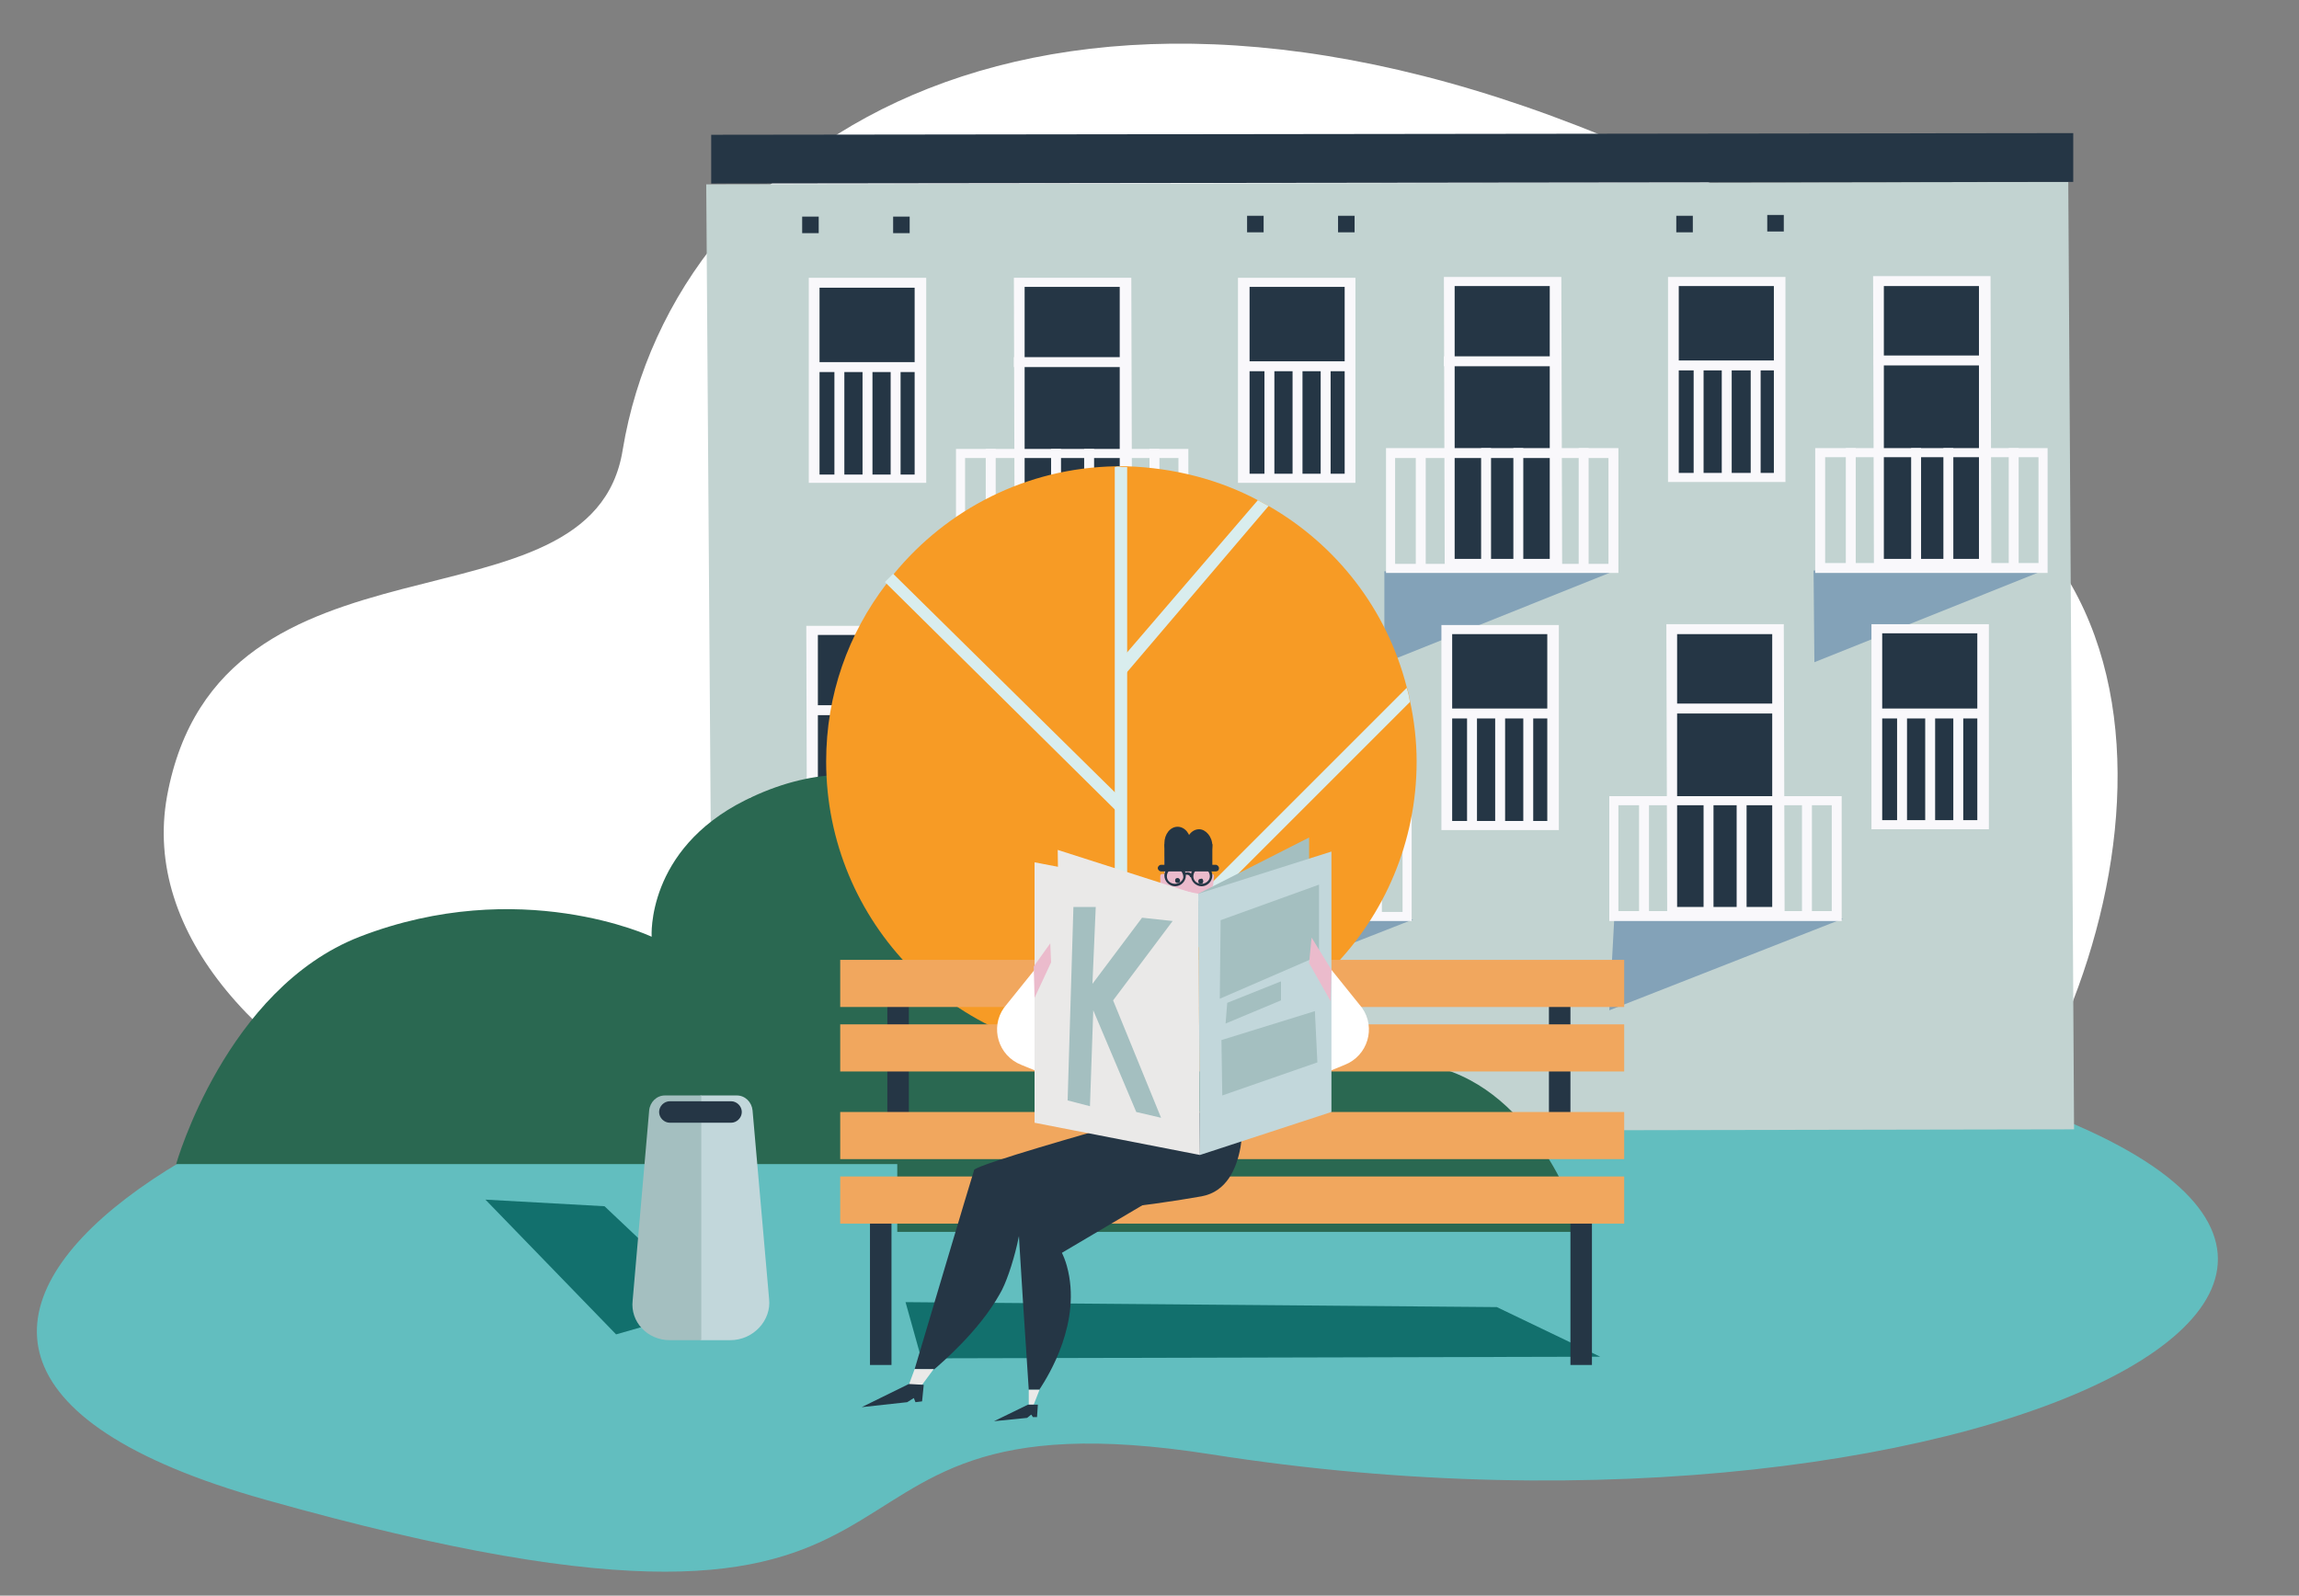 <?xml version="1.0" encoding="utf-8"?>
<!-- Generator: Adobe Illustrator 27.4.0, SVG Export Plug-In . SVG Version: 6.00 Build 0)  -->
<svg version="1.1" id="Layer_1" xmlns="http://www.w3.org/2000/svg" xmlns:xlink="http://www.w3.org/1999/xlink" x="0px" y="0px"
	 viewBox="0 0 278 193" style="enable-background:new 0 0 278 193;" xml:space="preserve">
<rect x="0" y="0" width="278" height="193" fill="#808080" stroke="none"/>
<style type="text/css">
	.st0{fill-rule:evenodd;clip-rule:evenodd;fill:#FFFFFF;}
	.st1{fill-rule:evenodd;clip-rule:evenodd;fill:#62BEBF;}
	.st2{fill:#C2D3D1;}
	.st3{fill:#253645;}
	.st4{fill:#F9F8FB;}
	.st5{fill:#83A2B8;}
	.st6{fill:#12706D;}
	.st7{fill:#2A6851;}
	.st8{fill:#F79B25;}
	.st9{fill:#D9EDEE;}
	.st10{fill:#EBBBCC;}
	.st11{fill:#F1A75E;}
	.st12{fill:#FFFFFF;}
	.st13{fill:#EAE9E8;}
	.st14{fill:#A4BFC0;}
	.st15{fill:#C2D7DB;}
</style>
<path class="st0" d="M20.2,96.3c-6,33.1,56.3,62.9,115.8,46.6c68.8-18.9,71.7,21,93.5,7.4c21.8-13.6,42.2-70,9.3-92
	c0,0,40.7-4.7-41.5-40.4c-70.2-30.4-115.8-1-122,36.5C71.6,77.7,26.5,62,20.2,96.3z"/>
<path class="st1" d="M88.2,122.8c-51.8,0-124,39.5-56.1,58.6c90.9,25.6,58.1-14.3,114.3-5.5c94.6,14.9,174.6-26.3,78-48
	C125.4,105.8,88.2,122.8,88.2,122.8z"/>
<path class="st2" d="M85.4,22.3l0.8,114.6l164.6-0.3L250.1,22L85.4,22.3z"/>
<path class="st3" d="M250.7,16.1L86,16.3l0,5.9L250.7,22L250.7,16.1z"/>
<path class="st4" d="M112,33.6l-14.2,0l0,24.8l14.2,0L112,33.6z"/>
<path class="st3" d="M110.6,34.8l-11.5,0l0,22.6l11.5,0L110.6,34.8z"/>
<path class="st4" d="M111.8,43.8l-13.9,0l0,1.2l13.9,0L111.8,43.8z"/>
<path class="st4" d="M102.1,44.4l-1.2,0l0,13.5l1.2,0L102.1,44.4z"/>
<path class="st4" d="M105.5,44.4l-1.2,0l0,13.5l1.2,0L105.5,44.4z"/>
<path class="st4" d="M108.9,44.4l-1.2,0l0,13.5l1.2,0L108.9,44.4z"/>
<path class="st5" d="M115.4,69.2v11.1l27.7-11.2L115.4,69.2z"/>
<path class="st4" d="M136.8,33.6l-14.2,0l0.1,35.2l14.2,0L136.8,33.6z"/>
<path class="st3" d="M135.4,34.7l-11.5,0l0,33l11.5,0L135.4,34.7z"/>
<path class="st4" d="M136,43.2l-13.4,0l0,1.2l13.4,0L136,43.2z"/>
<path class="st4" d="M115.6,69.4V54.3h28.1v15.1H115.6L115.6,69.4z M116.7,55.4v12.8h25.8V55.4H116.7z"/>
<path class="st4" d="M120.4,54.3l-1.2,0l0,14.6l1.2,0L120.4,54.3z"/>
<path class="st4" d="M128.3,54.3l-1.2,0l0,14.6l1.2,0L128.3,54.3z"/>
<path class="st4" d="M132.3,54.3l-1.2,0l0,14.6l1.2,0L132.3,54.3z"/>
<path class="st4" d="M140.2,54.3l-1.2,0l0,14.6l1.2,0L140.2,54.3z"/>
<path class="st4" d="M163.9,33.6l-14.2,0l0,24.8l14.2,0L163.9,33.6z"/>
<path class="st3" d="M162.6,34.7l-11.5,0l0,22.6l11.5,0L162.6,34.7z"/>
<path class="st4" d="M163.8,43.7l-13.9,0l0,1.2l13.9,0L163.8,43.7z"/>
<path class="st4" d="M154.1,44.3l-1.2,0l0,13.5l1.2,0L154.1,44.3z"/>
<path class="st4" d="M157.5,44.3l-1.2,0l0,13.5l1.2,0L157.5,44.3z"/>
<path class="st4" d="M160.9,44.3l-1.2,0l0,13.5l1.2,0L160.9,44.3z"/>
<path class="st5" d="M167.4,69.1v11.1l27.7-11.1H167.4z"/>
<path class="st4" d="M188.8,33.5l-14.2,0l0.1,35.2l14.2,0L188.8,33.5z"/>
<path class="st3" d="M187.4,34.6l-11.5,0l0,33l11.5,0L187.4,34.6z"/>
<path class="st4" d="M188,43.1l-13.4,0l0,1.2l13.4,0L188,43.1z"/>
<path class="st4" d="M167.6,69.3V54.2h28.1v15.1H167.6z M168.7,55.4v12.8h25.8V55.4H168.7z"/>
<path class="st4" d="M172.4,54.3l-1.2,0l0,14.6l1.2,0L172.4,54.3z"/>
<path class="st4" d="M180.3,54.2l-1.2,0l0,14.6l1.2,0L180.3,54.2z"/>
<path class="st4" d="M184.2,54.2l-1.2,0l0,14.6l1.2,0L184.2,54.2z"/>
<path class="st4" d="M192.1,54.2l-1.2,0l0,14.6l1.2,0L192.1,54.2z"/>
<path class="st4" d="M215.9,33.5l-14.2,0l0,24.8l14.2,0L215.9,33.5z"/>
<path class="st3" d="M214.5,34.6l-11.5,0l0,22.6l11.5,0L214.5,34.6z"/>
<path class="st4" d="M215.7,43.6l-13.9,0l0,1.2l13.9,0L215.7,43.6z"/>
<path class="st4" d="M206,44.3l-1.2,0l0,13.5l1.2,0L206,44.3z"/>
<path class="st4" d="M209.4,44.3l-1.2,0l0,13.5l1.2,0L209.4,44.3z"/>
<path class="st4" d="M212.9,44.3l-1.2,0l0,13.5l1.2,0L212.9,44.3z"/>
<path class="st5" d="M219.3,69l0.1,11.1L247.1,69H219.3z"/>
<path class="st4" d="M240.7,33.4l-14.2,0l0.1,35.2l14.2,0L240.7,33.4z"/>
<path class="st3" d="M239.3,34.6l-11.5,0l0,33l11.5,0L239.3,34.6z"/>
<path class="st4" d="M240,43l-13.4,0l0,1.2l13.4,0L240,43z"/>
<path class="st4" d="M219.5,69.3V54.2h28.1v15.1H219.5z M220.7,55.3v12.8h25.8V55.3H220.7z"/>
<path class="st4" d="M224.4,54.2l-1.2,0l0,14.6l1.2,0L224.4,54.2z"/>
<path class="st4" d="M232.3,54.2l-1.2,0l0,14.6l1.2,0L232.3,54.2z"/>
<path class="st4" d="M236.2,54.2l-1.2,0l0,14.6l1.2,0L236.2,54.2z"/>
<path class="st4" d="M244.1,54.2l-1.2,0l0,14.6l1.2,0L244.1,54.2z"/>
<path class="st4" d="M240.5,75.5l-14.2,0l0,24.8l14.2,0L240.5,75.5z"/>
<path class="st3" d="M239.1,76.6l-11.5,0l0,22.6l11.5,0L239.1,76.6z"/>
<path class="st4" d="M240.3,85.7l-13.9,0l0,1.2l13.9,0L240.3,85.7z"/>
<path class="st4" d="M237.4,86.3l-1.2,0l0,13.5l1.2,0L237.4,86.3z"/>
<path class="st4" d="M234,86.3l-1.2,0l0,13.5l1.2,0L234,86.3z"/>
<path class="st4" d="M230.6,86.3l-1.2,0l0,13.5l1.2,0L230.6,86.3z"/>
<path class="st5" d="M222.9,111.1l-28.3,11.1l0.6-11.1H222.9z"/>
<path class="st4" d="M215.7,75.5l-14.2,0l0.1,35.2l14.2,0L215.7,75.5z"/>
<path class="st3" d="M214.3,76.7l-11.5,0l0,33l11.5,0L214.3,76.7z"/>
<path class="st4" d="M215.6,85.1l-13.4,0l0,1.2l13.4,0L215.6,85.1z"/>
<path class="st4" d="M194.6,111.4V96.3h28.1v15.1H194.6L194.6,111.4z M195.7,97.4v12.8h25.8V97.4H195.7z"/>
<path class="st4" d="M219.1,96.3l-1.2,0l0,14.6l1.2,0L219.1,96.3z"/>
<path class="st4" d="M211.2,96.3l-1.2,0l0,14.6l1.2,0L211.2,96.3z"/>
<path class="st4" d="M207.2,96.3l-1.2,0l0,14.6l1.2,0L207.2,96.3z"/>
<path class="st4" d="M199.4,96.3l-1.2,0l0,14.6l1.2,0L199.4,96.3z"/>
<path class="st4" d="M188.5,75.6l-14.2,0l0,24.8l14.2,0L188.5,75.6z"/>
<path class="st3" d="M187.1,76.7l-11.5,0l0,22.6l11.5,0L187.1,76.7z"/>
<path class="st4" d="M188.3,85.7l-13.9,0l0,1.2l13.9,0L188.3,85.7z"/>
<path class="st4" d="M185.4,86.4l-1.2,0l0,13.5l1.2,0L185.4,86.4z"/>
<path class="st4" d="M182,86.4l-1.2,0l0,13.5l1.2,0L182,86.4z"/>
<path class="st4" d="M178.6,86.4l-1.2,0l0,13.5l1.2,0L178.6,86.4z"/>
<path class="st5" d="M170.9,111.2l-28.3,11.1l0.6-11.1H170.9z"/>
<path class="st4" d="M163.7,75.6l-14.2,0l0.1,35.2l14.2,0L163.7,75.6z"/>
<path class="st3" d="M162.3,76.7l-11.5,0l0,33l11.5,0L162.3,76.7z"/>
<path class="st4" d="M163.6,85.2l-13.4,0l0,1.2l13.4,0L163.6,85.2z"/>
<path class="st4" d="M147.4,96.4l-1.2,0l0,14.6l1.2,0L147.4,96.4z"/>
<path class="st4" d="M142.6,111.4V96.3h28.1v15.1H142.6L142.6,111.4z M143.8,97.5v12.8h25.8V97.5H143.8z"/>
<path class="st4" d="M167.1,96.3l-1.2,0l0,14.6l1.2,0L167.1,96.3z"/>
<path class="st4" d="M159.2,96.3l-1.2,0l0,14.6l1.2,0L159.2,96.3z"/>
<path class="st4" d="M155.3,96.3l-1.2,0l0,14.6l1.2,0L155.3,96.3z"/>
<path class="st4" d="M136.5,75.7l-14.2,0l0,24.8l14.2,0L136.5,75.7z"/>
<path class="st3" d="M135.1,76.8l-11.5,0l0,22.6l11.5,0L135.1,76.8z"/>
<path class="st4" d="M136.3,85.8l-13.9,0l0,1.2l13.9,0L136.3,85.8z"/>
<path class="st4" d="M133.4,86.4l-1.2,0l0,13.5l1.2,0L133.4,86.4z"/>
<path class="st4" d="M130,86.4l-1.2,0l0,13.5l1.2,0L130,86.4z"/>
<path class="st4" d="M126.6,86.4l-1.2,0l0,13.5l1.2,0L126.6,86.4z"/>
<path class="st5" d="M119,111.2l-28.3,11.2l0.5-11.1L119,111.2z"/>
<path class="st4" d="M111.7,75.7l-14.2,0l0.1,35.2l14.2,0L111.7,75.7z"/>
<path class="st3" d="M110.4,76.8l-11.5,0l0,33l11.5,0L110.4,76.8z"/>
<path class="st4" d="M111.7,85.3l-13.4,0l0,1.2l13.4,0L111.7,85.3z"/>
<path class="st4" d="M90.7,111.5V96.4h28.1v15.1H90.7z M91.8,97.5v12.8h25.8V97.5H91.8z"/>
<path class="st4" d="M115.1,96.4l-1.2,0l0,14.6l1.2,0L115.1,96.4z"/>
<path class="st4" d="M107.3,96.4l-1.2,0l0,14.6l1.2,0L107.3,96.4z"/>
<path class="st4" d="M103.3,96.4l-1.2,0l0,14.6l1.2,0L103.3,96.4z"/>
<path class="st4" d="M95.4,96.4l-1.2,0l0,14.6l1.2,0L95.4,96.4z"/>
<path class="st3" d="M110,26.2l-2,0l0,2l2,0L110,26.2z"/>
<path class="st3" d="M99,26.2l-2,0l0,2l2,0L99,26.2z"/>
<path class="st3" d="M163.8,26.1l-2,0l0,2l2,0L163.8,26.1z"/>
<path class="st3" d="M152.8,26.1l-2,0l0,2l2,0L152.8,26.1z"/>
<path class="st3" d="M215.7,26l-2,0l0,2l2,0L215.7,26z"/>
<path class="st3" d="M204.7,26.1l-2,0l0,2l2,0L204.7,26.1z"/>
<path class="st6" d="M74.5,161.4l-15.8-16.3l14.4,0.8L86,158.1L74.5,161.4z"/>
<path class="st7" d="M138.9,89.4l7.4,51.4h-125c0,0,6-21.2,22.2-27.5c19.4-7.5,35.3,0,35.3,0s-0.7-10.5,11.3-16.5
	c16.4-8.2,27,2.5,27,2.5S118.7,89.4,138.9,89.4z"/>
<path class="st7" d="M108.5,112.9V149h82.8c0,0-4.2-14.9-15.6-19.3c-13.7-5.3-24.9,0-24.9,0s0.5-7.4-8-11.6c-11.5-5.8-19,1.8-19,1.8
	S122.8,112.9,108.5,112.9z"/>
<path class="st3" d="M136.4,126.3h-1.5V148h1.5V126.3z"/>
<path class="st8" d="M99.9,92.1c0,19.5,15.6,35.3,35,35.7c0.2,0,0.5,0,0.7,0c0.2,0,0.5,0,0.7,0c19.4-0.4,35-16.2,35-35.7
	c0-2.5-0.3-5-0.8-7.3c-0.1-0.6-0.2-1.1-0.4-1.7c-2.4-9.4-8.5-17.2-16.7-21.9l-1.3-0.7c-4.7-2.5-10.1-3.9-15.8-4.1
	c-0.2,0-0.5,0-0.7,0c-0.2,0-0.5,0-0.7,0c-10.8,0.2-20.4,5.2-26.8,13c-0.3,0.4-0.6,0.8-0.9,1.2C102.6,76.6,99.9,84,99.9,92.1z"/>
<path class="st9" d="M134.8,56.5v71.4h1.5V56.5c-0.2,0-0.5,0-0.7,0C135.3,56.4,135.1,56.4,134.8,56.5z"/>
<path class="st9" d="M135.4,98.5L136,97l-28-27.6l-1,1L135.4,98.5z"/>
<path class="st9" d="M153.4,61.2l-17.8,20.9v-1l-0.2-1.1l0.9-1.1l15.8-18.4L153.4,61.2z"/>
<path class="st9" d="M135.4,117.9l0.2,1.9l0.7-0.7l34.2-34.2c-0.1-0.6-0.2-1.1-0.4-1.7L135.4,117.9z"/>
<path class="st6" d="M193.5,164.1l-82.1,0.2l-1.9-6.8l71.5,0.6L193.5,164.1z"/>
<path class="st10" d="M146.4,105.5v-0.4V104c0-0.6-0.5-1-1.1-1h-2.4l0.4,6.7h0.5c0.6,0,2.6-0.6,2.7-2.5L146.4,105.5z"/>
<path class="st10" d="M140.8,105.4V105v-1.1c0-0.6,0.5-0.9,1.2-0.9h2.5l-0.8,6.6h-0.4c-0.6,0-2.6-0.6-2.5-2.6V105.4L140.8,105.4z"/>
<path class="st10" d="M144.7,107.5c-0.2,0.4-0.8,0.3-1,0.3l-0.4-0.6c-0.2,0,0.9,0,0.9,0v-1.7c0-0.2,0.1-0.3,0.3-0.3h0.4
	c0.2,0,0.3,0.1,0.3,0.3L144.7,107.5z"/>
<path class="st3" d="M192.5,147.5h-2.6v17.6h2.6V147.5z"/>
<path class="st3" d="M107.8,147.5h-2.6v17.6h2.6V147.5z"/>
<path class="st3" d="M189.9,117.6h-2.6v17.6h2.6V117.6z"/>
<path class="st3" d="M109.9,117.6h-2.6v17.6h2.6V117.6z"/>
<path class="st11" d="M196.4,142.3h-94.8v5.7h94.8V142.3z"/>
<path class="st11" d="M196.4,134.5h-94.8v5.7h94.8V134.5z"/>
<path class="st11" d="M196.4,123.9h-94.8v5.7h94.8V123.9z"/>
<path class="st11" d="M196.4,116.1h-94.8v5.7h94.8V116.1z"/>
<path class="st12" d="M125.1,117.3l-3.7,4.6c-1.7,2.4-0.7,5.8,2.1,6.9l4.4,1.8l0.4-10.1L125.1,117.3z"/>
<path class="st12" d="M161,117.3l3.7,4.6c1.7,2.4,0.7,5.8-2.1,6.9l-4.4,1.8l-0.4-10.1L161,117.3z"/>
<path class="st3" d="M126.6,152.6l13.2-7.8l4.8-3.2l-12.9-2l-8.9,7.1L126.6,152.6z"/>
<path class="st3" d="M125.8,167.9c-0.1,0.1-0.1,0.2-0.1,0.2h-1.3c0,0-1.4-20.9-1.3-21.1c-0.3-0.5,4.5,1.1,5.9,6.1
	C130.9,159.9,126.7,166.5,125.8,167.9z"/>
<path class="st3" d="M113,165.6c-0.1,0.1-2.4,0-2.4,0s7.1-23.9,7.2-24.1c0,0,4.2,1.7,5.5,3.6c1,1.5-1,9.1-2.4,11.4
	C118.4,161,113.8,164.9,113,165.6z"/>
<path class="st13" d="M110.6,165.6l-0.7,1.9h1.6l1.4-1.9H110.6z"/>
<path class="st13" d="M124.4,168.1v1.8h0.6l0.7-1.8H124.4z"/>
<path class="st3" d="M150.2,133.7c0,0,1.1,9.9-4.9,11c-7.3,1.3-16.9,2.3-19.7,2c-4.3-0.5-8.2-4.5-7.8-5.2c0.5-0.7,15.4-4.9,15.4-4.9
	L150.2,133.7z"/>
<path class="st10" d="M140.9,107c0,0.2-0.1,0.3-0.3,0.3c-0.2,0-0.3-0.1-0.3-0.3v-1c0-0.2,0.1-0.3,0.3-0.3c0.2,0,0.3,0.1,0.3,0.3V107
	z"/>
<path class="st10" d="M146.1,107c0,0.2,0.1,0.3,0.3,0.3c0.2,0,0.3-0.1,0.3-0.3l0.1-1c0-0.2-0.1-0.3-0.3-0.3s-0.3,0.1-0.3,0.3
	L146.1,107z"/>
<path class="st3" d="M142.7,106.5c0,0.2-0.1,0.3-0.3,0.3c-0.2,0-0.3-0.1-0.3-0.3s0.1-0.3,0.3-0.3
	C142.6,106.2,142.7,106.4,142.7,106.5z"/>
<path class="st3" d="M145.5,106.6c0,0.2-0.1,0.3-0.3,0.3c-0.2,0-0.3-0.1-0.3-0.3c0-0.2,0.1-0.3,0.3-0.3
	C145.4,106.2,145.5,106.4,145.5,106.6z"/>
<path class="st14" d="M144.9,108.1l13.4-6.8v8l0.1,12l-16-8L144.9,108.1z"/>
<path class="st13" d="M128,110.1l-0.1-7.3l17.5,5.6l-4.2,5.2L128,110.1z"/>
<path class="st13" d="M125.1,104.3l19.8,3.8l0.2,31.6l-20-3.9V104.3z"/>
<path class="st15" d="M144.9,108.1L161,103v31.5l-15.9,5.2L144.9,108.1z"/>
<path class="st14" d="M147.6,111.3l-0.1,9.5l12-5.2V107L147.6,111.3z"/>
<path class="st14" d="M147.7,125.8l0.1,6.7l11.5-4l-0.3-6.2L147.7,125.8z"/>
<path class="st14" d="M148.4,121.3l-0.2,2.5l6.7-2.8v-2.3L148.4,121.3z"/>
<path class="st14" d="M129.8,109.7l-0.7,23.4l2.7,0.7l0.4-11.6l5.2,12.3l3,0.7l-5.8-14.2l7.2-9.6l-3.7-0.4l-6,8l0.4-9.3H129.8z"/>
<path class="st3" d="M147,105.4h-6.6c-0.2,0-0.4-0.2-0.4-0.4s0.2-0.4,0.4-0.4h6.6c0.2,0,0.4,0.2,0.4,0.4
	C147.4,105.3,147.2,105.4,147,105.4z"/>
<path class="st3" d="M146.6,102.1h-5.8v3h5.8V102.1z"/>
<path class="st3" d="M144,102c0,1.1-0.7,2-1.6,2c-0.9,0-1.6-0.9-1.6-2s0.7-2,1.6-2C143.3,100,144,100.9,144,102z"/>
<path class="st3" d="M146.6,102.3c0,1.1-0.7,2-1.6,2c-0.9,0-1.6-0.9-1.6-2c0-1.1,0.7-2,1.6-2C145.8,100.3,146.6,101.2,146.6,102.3z"
	/>
<path class="st3" d="M142.1,107.2c-0.7,0-1.3-0.6-1.3-1.3c0-0.7,0.6-1.3,1.3-1.3c0.7,0,1.3,0.6,1.3,1.3
	C143.4,106.6,142.8,107.2,142.1,107.2z M142.1,105c-0.5,0-1,0.4-1,1c0,0.5,0.4,0.9,1,0.9c0.5,0,1-0.4,1-0.9
	C143,105.4,142.6,105,142.1,105z"/>
<path class="st3" d="M145.3,107.2c-0.7,0-1.3-0.6-1.3-1.3c0-0.7,0.6-1.3,1.3-1.3s1.3,0.6,1.3,1.3C146.6,106.6,146,107.2,145.3,107.2
	z M145.3,105c-0.5,0-1,0.4-1,1c0,0.5,0.4,0.9,1,0.9c0.5,0,1-0.4,1-0.9C146.3,105.4,145.8,105,145.3,105z"/>
<path class="st3" d="M143.3,106.2l-0.2-0.1v-0.2c0-0.3,0.3-0.4,0.5-0.4c0.3,0,0.6,0.2,0.6,0.6h-0.3c0-0.2-0.2-0.3-0.4-0.3
	c-0.1,0-0.3,0-0.3,0.2C143.4,106.1,143.3,106.1,143.3,106.2z"/>
<path class="st3" d="M111.7,167.5l-1.8-0.1l-5.7,2.8l5.5-0.6l0.8-0.5l0.2,0.5l0.8-0.1L111.7,167.5z"/>
<path class="st3" d="M125.5,169.9h-1.2l-4.1,2l4-0.4l0.5-0.4l0.2,0.3h0.5L125.5,169.9z"/>
<path class="st15" d="M88.3,162.1h-3.6v-29.6h4.4c1,0,1.8,0.8,1.9,1.8l2,22.8C93.3,159.7,91.1,162.1,88.3,162.1z"/>
<path class="st14" d="M81,162.1h3.8v-29.6h-4.4c-1,0-1.8,0.8-1.9,1.8l-2,23C76.2,159.9,78.3,162.1,81,162.1z"/>
<path class="st3" d="M88.4,135.8H81c-0.7,0-1.3-0.6-1.3-1.3s0.6-1.3,1.3-1.3h7.4c0.7,0,1.3,0.6,1.3,1.3S89.1,135.8,88.4,135.8z"/>
<path class="st10" d="M161,117.3l-2.4-3.9l-0.3,3.1l2.6,4.6L161,117.3z"/>
<path class="st10" d="M125,116.9l2-2.8l0.1,2.3l-2,4.3L125,116.9z"/>
</svg>
